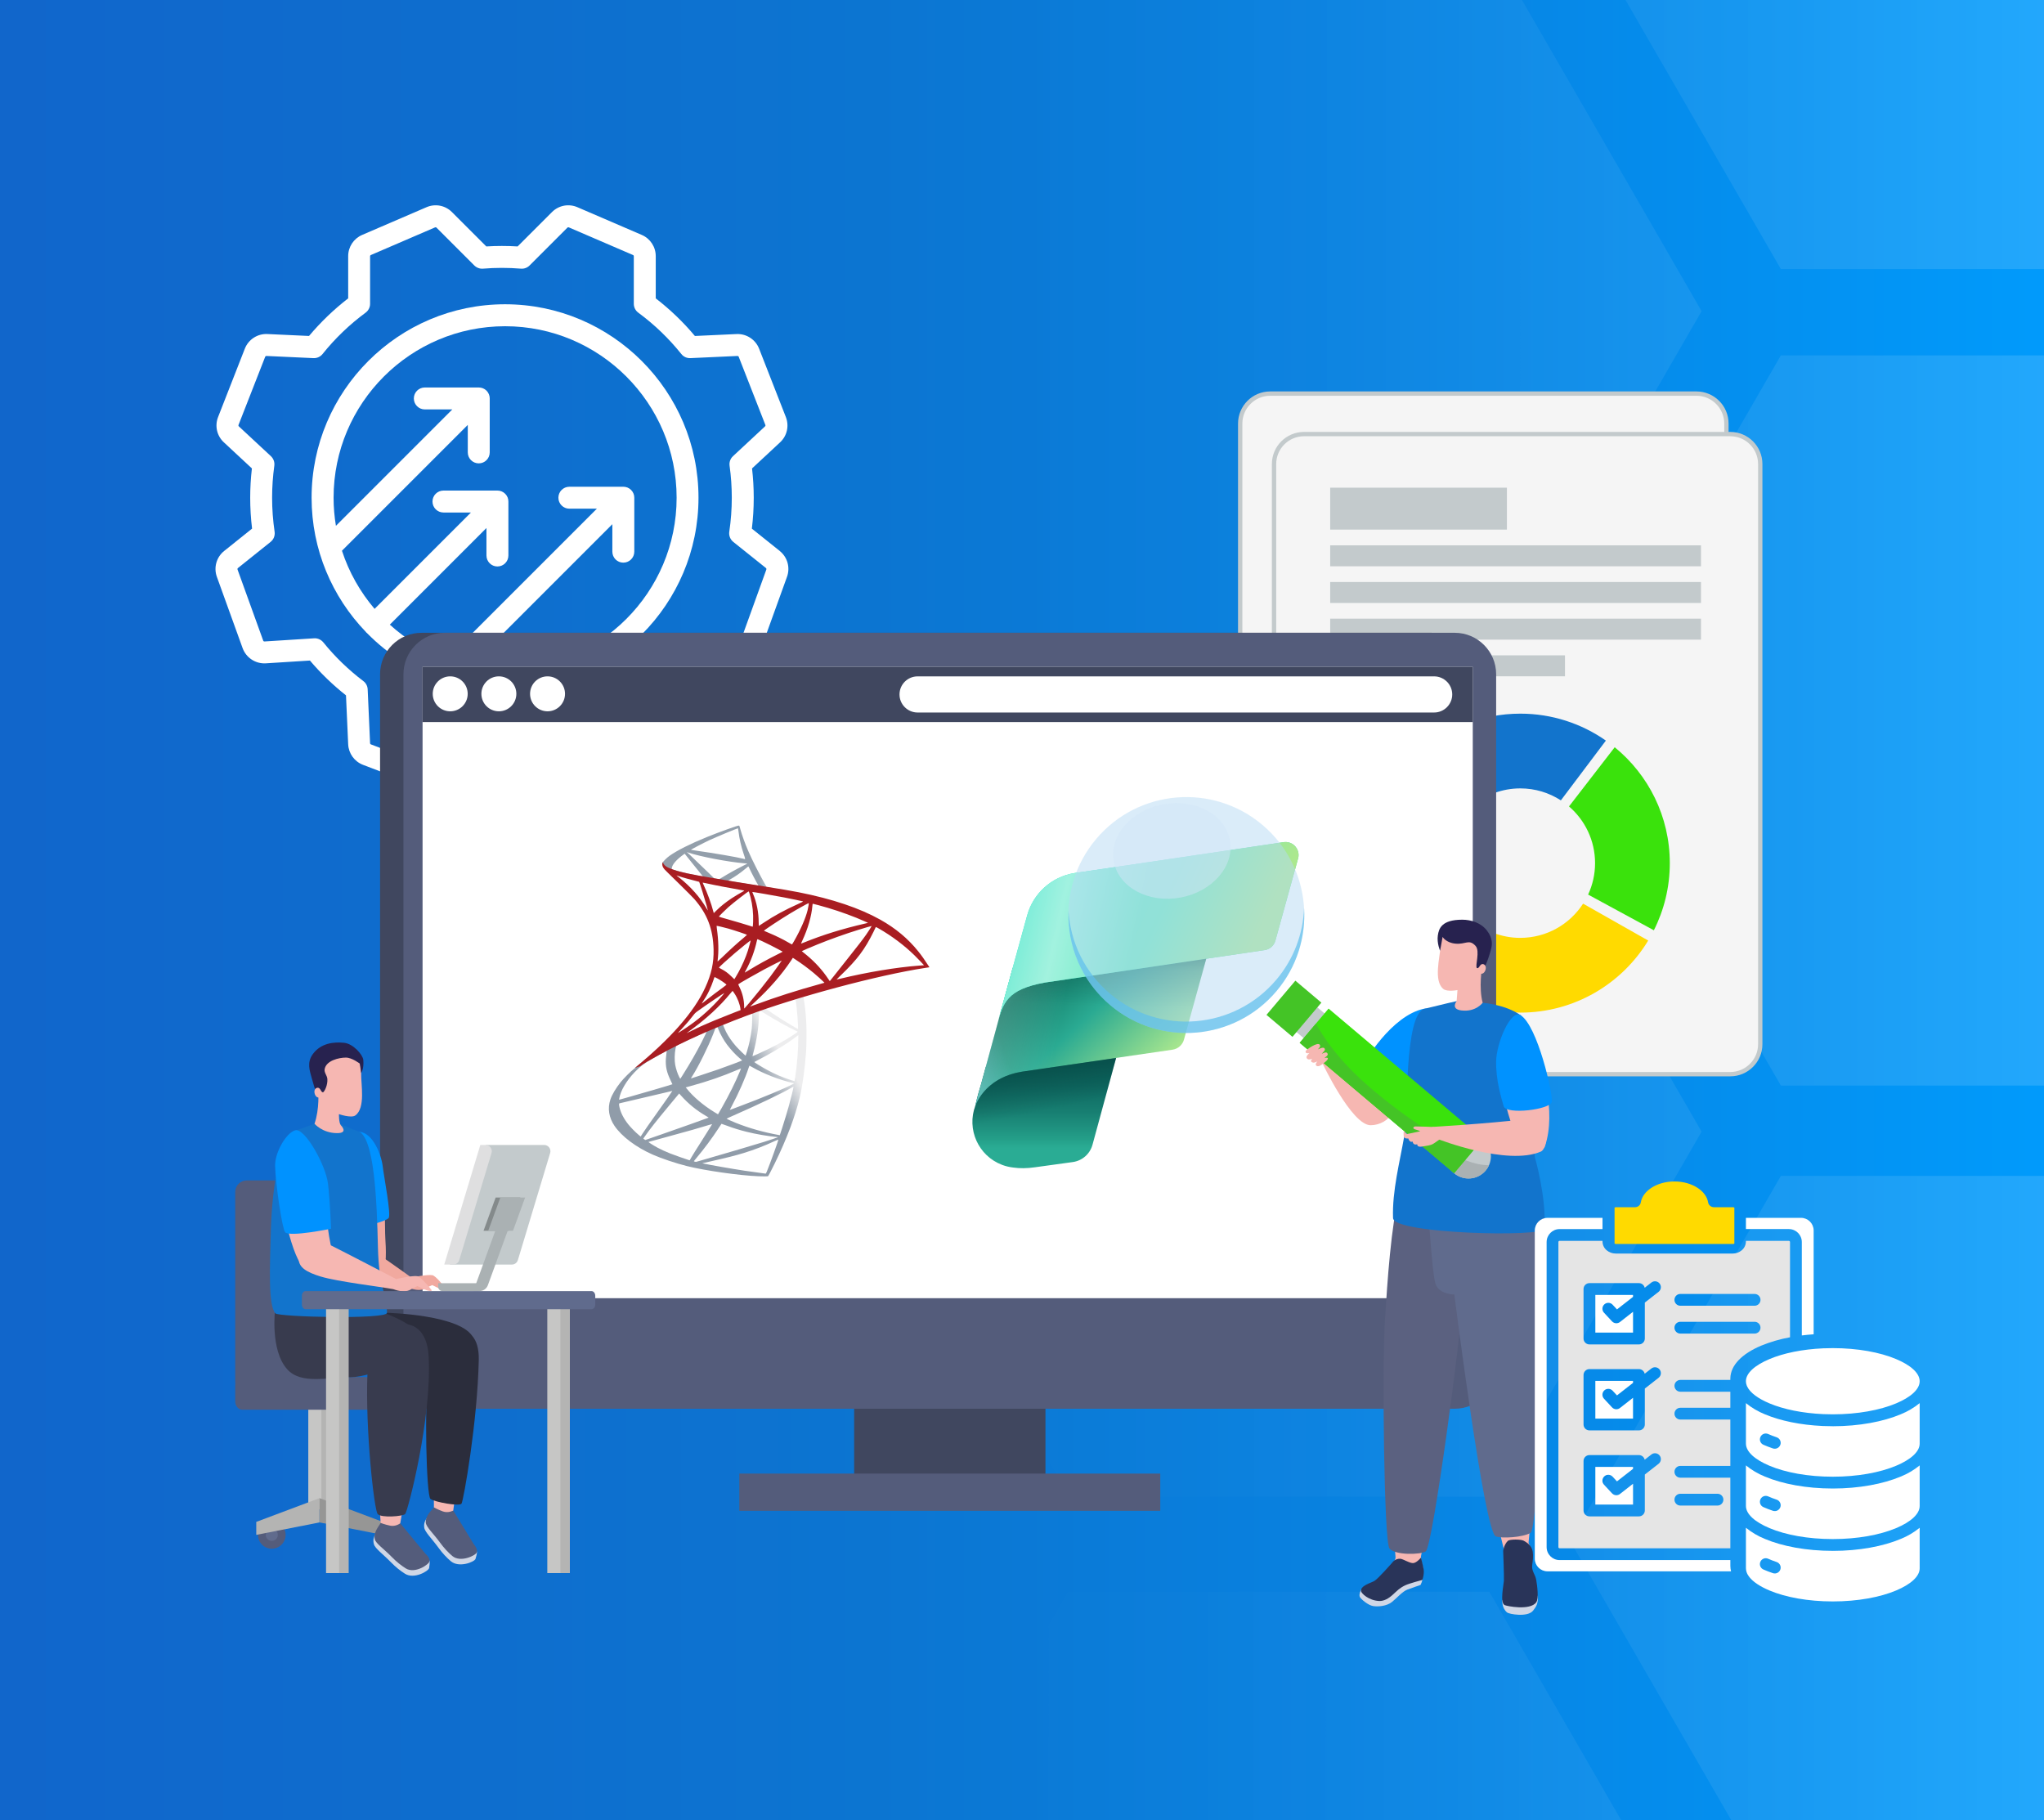 <?xml version="1.0" encoding="UTF-8"?><svg id="a" xmlns="http://www.w3.org/2000/svg" xmlns:xlink="http://www.w3.org/1999/xlink" viewBox="0 0 1177.63 1048.63"><rect x="0" y="0" width="1177.63" height="1048.63" fill="#333333" stroke="none"/><defs><clipPath id="b"><polygon points="1181.38 -179.22 -45.82 -179.22 -45.91 -1120.76 1181.38 -1120.76 1181.38 -179.22" fill="none"/></clipPath><linearGradient id="c" x1="546.07" y1="-124.8" x2="1802.79" y2="-124.8" gradientUnits="userSpaceOnUse"><stop offset="0" stop-color="#fff" stop-opacity="0"/><stop offset=".1" stop-color="#fff" stop-opacity=".02"/><stop offset=".22" stop-color="#fff" stop-opacity=".09"/><stop offset=".36" stop-color="#fff" stop-opacity=".19"/><stop offset=".51" stop-color="#fff" stop-opacity=".34"/><stop offset=".67" stop-color="#fff" stop-opacity=".53"/><stop offset=".84" stop-color="#fff" stop-opacity=".75"/><stop offset="1" stop-color="#fff"/></linearGradient><linearGradient id="d" x1="546.96" y1="77.92" x2="1803.68" y2="77.92" xlink:href="#c"/><linearGradient id="e" x1="-24.74" y1="524.31" x2="1202.46" y2="524.31" gradientUnits="userSpaceOnUse"><stop offset="0" stop-color="#1165cb"/><stop offset=".25" stop-color="#0e6ece"/><stop offset=".43" stop-color="#0c75d1"/><stop offset=".72" stop-color="#0786e5"/><stop offset="1" stop-color="#009cfd"/></linearGradient><clipPath id="f"><polygon points="1202.46 1064.81 -24.74 1064.81 -24.83 -17.99 1202.46 -17.99 1202.46 1064.81" fill="none"/></clipPath><linearGradient id="g" x1="568.04" y1="179.27" x2="1824.76" y2="179.27" xlink:href="#c"/><linearGradient id="h" x1="568.04" y1="651.99" x2="1824.76" y2="651.99" xlink:href="#c"/><linearGradient id="i" x1="567.15" y1="1127.39" x2="1823.87" y2="1127.39" xlink:href="#c"/><linearGradient id="j" x1="568.04" y1="415.09" x2="1824.76" y2="415.09" xlink:href="#c"/><linearGradient id="k" x1="568.04" y1="-55.32" x2="1824.76" y2="-55.32" xlink:href="#c"/><linearGradient id="l" x1="568.04" y1="887.81" x2="1824.76" y2="887.81" xlink:href="#c"/><linearGradient id="o" x1="-6992.65" y1="4426.98" x2="-6992.65" y2="4428.34" gradientTransform="translate(350850.23 222411.82) scale(50.09 -50.09)" gradientUnits="userSpaceOnUse"><stop offset=".06" stop-color="#2aac94"/><stop offset=".15" stop-color="#239c87"/><stop offset=".37" stop-color="#177e71"/><stop offset=".59" stop-color="#0e6961"/><stop offset=".8" stop-color="#095d57"/><stop offset="1" stop-color="#085954"/></linearGradient><linearGradient id="q" x1="-6991.23" y1="4427.69" x2="-6992.55" y2="4429.12" gradientTransform="translate(350850.23 222411.82) scale(50.09 -50.09)" gradientUnits="userSpaceOnUse"><stop offset=".04" stop-color="#abe88e"/><stop offset=".55" stop-color="#2aaa92"/><stop offset=".91" stop-color="#117865"/></linearGradient><linearGradient id="s" x1="-6994.18" y1="4428.1" x2="-6992.93" y2="4428.53" gradientTransform="translate(350850.23 222411.82) scale(50.09 -50.09)" gradientUnits="userSpaceOnUse"><stop offset="0" stop-color="#6ad6f9"/><stop offset="1" stop-color="#6ad6f9" stop-opacity="0"/></linearGradient><linearGradient id="u" x1="-6993.2" y1="4429.68" x2="-6989.87" y2="4429.68" gradientTransform="translate(350850.23 222411.82) scale(50.09 -50.09)" gradientUnits="userSpaceOnUse"><stop offset=".04" stop-color="#25ffd4"/><stop offset=".87" stop-color="#55ddb9"/></linearGradient><linearGradient id="w" x1="-6993.08" y1="4430.4" x2="-6990.08" y2="4429.01" gradientTransform="translate(350850.23 222411.82) scale(50.09 -50.09)" gradientUnits="userSpaceOnUse"><stop offset="0" stop-color="#6ad6f9"/><stop offset=".23" stop-color="#60e9d0"/><stop offset=".65" stop-color="#6de9bb"/><stop offset=".99" stop-color="#abe88e"/></linearGradient><linearGradient id="y" x1="-6992.9" y1="4429.98" x2="-6991.27" y2="4429.62" gradientTransform="translate(350850.23 222411.82) scale(50.09 -50.09)" gradientUnits="userSpaceOnUse"><stop offset="0" stop-color="#fff" stop-opacity="0"/><stop offset=".46" stop-color="#fff"/><stop offset="1" stop-color="#fff" stop-opacity="0"/></linearGradient><linearGradient id="aa" x1="-6992.13" y1="4428.48" x2="-6992.09" y2="4429.62" gradientTransform="translate(350850.23 222411.82) scale(50.09 -50.09)" gradientUnits="userSpaceOnUse"><stop offset=".2" stop-color="#063d3b" stop-opacity="0"/><stop offset=".59" stop-color="#063d3b" stop-opacity=".24"/><stop offset=".87" stop-color="#063d3b" stop-opacity=".75"/></linearGradient><linearGradient id="ac" x1="-6993.56" y1="4428.8" x2="-6992.16" y2="4428.54" xlink:href="#y"/><linearGradient id="ae" x1="-6992.56" y1="4427.36" x2="-6992.83" y2="4428.7" gradientTransform="translate(350850.23 222411.82) scale(50.09 -50.09)" gradientUnits="userSpaceOnUse"><stop offset=".06" stop-color="#063d3b" stop-opacity="0"/><stop offset=".17" stop-color="#063d3b" stop-opacity=".14"/><stop offset=".56" stop-color="#063d3b" stop-opacity=".6"/><stop offset=".85" stop-color="#063d3b" stop-opacity=".9"/><stop offset="1" stop-color="#063d3b"/></linearGradient><linearGradient id="ag" x1="44037.73" y1="-31608.62" x2="44161.01" y2="-31681.46" gradientTransform="translate(-4847.63 4410.89) scale(.12)" gradientUnits="userSpaceOnUse"><stop offset="0" stop-color="#909ca9"/><stop offset="1" stop-color="#ededee"/></linearGradient><linearGradient id="ah" x1="44040.5" y1="-32981.44" x2="44139.69" y2="-32981.44" gradientTransform="translate(-4847.63 4410.89) scale(.12)" gradientUnits="userSpaceOnUse"><stop offset="0" stop-color="#939fab"/><stop offset="1" stop-color="#dcdee1"/></linearGradient><radialGradient id="ai" cx="-68856.76" cy="16128.69" fx="-68856.76" fy="16128.69" r="131.69" gradientTransform="translate(-7968.85 3047.44) rotate(-171.46) scale(.12 .23) skewX(-.19)" gradientUnits="userSpaceOnUse"><stop offset="0" stop-color="#ee352c"/><stop offset="1" stop-color="#a91d22"/></radialGradient></defs><g clip-path="url(#b)"><g opacity=".42"><polygon points="836.97 -307.69 594.1 -307.69 472.67 -124.8 594.1 58.09 836.97 58.09 958.4 -124.8 836.97 -307.69" fill="url(#c)"/><polygon points="1247.81 -104.97 1004.94 -104.97 883.51 77.92 1004.94 260.81 1247.81 260.81 1369.24 77.92 1247.81 -104.97" fill="url(#d)"/></g></g><rect x="-24.74" y="-19" width="1227.2" height="1086.63" fill="url(#e)"/><g clip-path="url(#f)"><g opacity=".42"><polygon points="858.93 -31.06 616.07 -31.06 494.63 179.27 616.07 389.6 858.93 389.6 980.37 179.27 858.93 -31.06" fill="url(#g)"/><polygon points="858.93 441.66 616.07 441.66 494.63 651.99 616.07 862.32 858.93 862.32 980.37 651.99 858.93 441.66" fill="url(#h)"/><polygon points="858.05 917.06 615.18 917.06 493.75 1127.39 615.18 1337.72 858.05 1337.72 979.48 1127.39 858.05 917.06" fill="url(#i)"/><polygon points="1268.89 204.76 1026.02 204.76 904.59 415.09 1026.02 625.42 1268.89 625.42 1390.32 415.09 1268.89 204.76" fill="url(#j)"/><polygon points="1268.89 -265.65 1026.02 -265.65 904.59 -55.32 1026.02 155.01 1268.89 155.01 1390.32 -55.32 1268.89 -265.65" fill="url(#k)"/><polygon points="1268.89 677.48 1026.02 677.48 904.59 887.81 1026.02 1098.14 1268.89 1098.14 1390.32 887.81 1268.89 677.48" fill="url(#l)"/></g></g><circle cx="514.92" cy="416.33" r="27.71" fill="#6cf5ff"/><circle cx="289.2" cy="538.34" r="27.71" fill="#6cf5ff"/><path d="M449.26,317.43l-16.08-12.86c.72-5.89,1.08-11.87,1.08-17.81,0-5.62-.33-11.28-.98-16.88l16.15-15.02c4.03-3.75,5.33-9.48,3.33-14.59l-15.4-39.36c-2.07-5.3-7.3-8.71-13.01-8.45l-23.99,1.11c-6.72-8.02-14.29-15.29-22.56-21.67v-24.33c0-5.32-3.16-10.12-8.04-12.22l-37.08-15.97c-5.03-2.17-10.8-1.07-14.67,2.81l-19.79,19.79c-6.11-.37-12.08-.37-18.04,0l-19.79-19.79c-3.88-3.88-9.64-4.98-14.67-2.81l-37.08,15.97c-4.88,2.11-8.04,6.9-8.04,12.22v24.33c-8.27,6.39-15.83,13.66-22.56,21.66l-24-1.11c-5.69-.27-10.92,3.14-12.99,8.45l-15.4,39.36c-2,5.12-.7,10.85,3.33,14.59l16.15,15.02c-.65,5.6-.98,11.26-.98,16.88,0,5.94.36,11.92,1.08,17.81l-16.08,12.87c-4.45,3.56-6.14,9.55-4.2,14.91l14.83,41.07c2,5.53,7.48,9.13,13.36,8.76l25.42-1.61c6.24,7.35,13.21,14.08,20.78,20.06l1.26,28.19c.24,5.29,3.59,9.94,8.55,11.84l35.94,13.69c4.82,1.84,10.33.7,14.04-2.92l20.4-19.94c6.41.42,12.9.42,19.31,0l20.4,19.94c2.5,2.44,5.8,3.79,9.3,3.79,1.62,0,3.21-.29,4.73-.87l35.93-13.69c4.97-1.89,8.33-6.54,8.56-11.84l1.26-28.19c7.58-5.99,14.55-12.72,20.78-20.06l25.42,1.62c5.86.35,11.36-3.23,13.36-8.76l14.81-41.01c1.99-5.37.32-11.39-4.16-14.97ZM441.55,328.06l-14.83,41.07c-.1.28-.37.44-.67.44l-28.63-1.82c-2.05-.13-4.02.74-5.31,2.33-6.74,8.32-14.5,15.83-23.06,22.31-1.5,1.13-2.41,2.88-2.5,4.75l-1.4,31.12c-.01.27-.18.5-.43.59l-35.93,13.69c-.1.04-.19.05-.24.05-.1,0-.3-.02-.47-.19l-22.45-21.94c-1.18-1.16-2.77-1.8-4.41-1.8-.18,0-.36,0-.54.02-7.58.65-15.39.65-22.97,0-1.83-.16-3.64.49-4.96,1.78l-22.44,21.93c-.19.19-.47.25-.72.15l-35.93-13.69c-.25-.1-.43-.34-.44-.6l-1.39-31.11c-.08-1.88-1-3.62-2.5-4.75-8.56-6.48-16.32-13.99-23.06-22.31-1.29-1.59-3.27-2.46-5.31-2.33l-28.63,1.82c-.3,0-.57-.16-.67-.44l-14.83-41.07c-.1-.27-.01-.58.21-.76l18.87-15.1c1.75-1.4,2.63-3.63,2.3-5.86-.95-6.45-1.44-13.04-1.44-19.59,0-6.14.43-12.34,1.27-18.43.28-2.04-.45-4.09-1.95-5.49l-18.53-17.23c-.2-.19-.26-.47-.16-.73l15.4-39.36c.11-.27.38-.45.66-.43l27.15,1.25c2.02.09,3.96-.78,5.22-2.36,7.21-8.99,15.56-17.01,24.82-23.84,1.61-1.19,2.57-3.08,2.57-5.08v-27.48c0-.27.16-.51.41-.62l37.08-15.97c.25-.11.54-.05.74.14l21.83,21.83c1.31,1.31,3.14,1.98,4.99,1.83,7.16-.59,14.45-.6,21.86,0,1.84.16,3.67-.52,4.98-1.83l21.83-21.83c.19-.19.49-.25.74-.14l37.08,15.97c.24.1.4.35.4.61v27.48c0,2.01.95,3.89,2.57,5.09,9.26,6.82,17.61,14.84,24.82,23.84,1.26,1.58,3.2,2.46,5.22,2.36l27.14-1.25c.29,0,.57.16.67.43l15.4,39.36c.1.26.03.54-.17.73l-18.52,17.23c-1.51,1.4-2.24,3.45-1.95,5.49.85,6.09,1.27,12.29,1.27,18.43,0,6.55-.48,13.14-1.44,19.59-.33,2.22.55,4.45,2.3,5.86l18.87,15.1s0,0,0,0c.22.17.29.45.18.75Z" fill="#fff"/><path d="M290.97,175.3c-61.45,0-111.45,50-111.45,111.45,0,29.95,11.88,57.18,31.17,77.22.13.16.24.33.39.48.12.12.25.2.38.31,12.42,12.66,27.84,22.37,45.09,27.99.09.04.18.06.28.09,10.77,3.47,22.24,5.36,34.15,5.36,61.45,0,111.45-50,111.45-111.45s-50-111.45-111.45-111.45ZM290.97,385.57c-6.76,0-13.36-.69-19.75-1.99l81.58-81.58v15.84c0,3.49,2.83,6.32,6.32,6.32s6.32-2.83,6.32-6.32v-31.09c0-.4-.04-.79-.11-1.17,0-.02,0-.04,0-.06-.07-.38-.19-.75-.33-1.1-.01-.03-.02-.05-.03-.08-.15-.36-.33-.7-.54-1.03-.01-.02-.03-.04-.04-.06-.47-.7-1.07-1.3-1.77-1.77-.02-.01-.05-.03-.07-.04-.32-.21-.66-.39-1.02-.54-.03-.01-.06-.02-.09-.03-.35-.14-.71-.25-1.09-.32-.02,0-.05,0-.07-.01-.37-.07-.75-.11-1.14-.11,0,0-.01,0-.02,0h-31.09c-3.49,0-6.32,2.83-6.32,6.32s2.83,6.32,6.32,6.32h15.85l-86.58,86.58c-12.19-4.44-23.28-11.2-32.71-19.77l55.67-55.68v15.84c0,3.49,2.83,6.32,6.32,6.32s6.32-2.83,6.32-6.32v-31.09c0-.4-.04-.79-.11-1.17,0-.02,0-.04,0-.06-.07-.38-.19-.75-.33-1.1-.01-.03-.02-.05-.03-.08-.15-.36-.33-.7-.54-1.03-.01-.02-.03-.04-.04-.06-.47-.7-1.07-1.3-1.77-1.77-.02-.01-.05-.03-.07-.04-.32-.21-.66-.39-1.02-.54-.03-.01-.06-.02-.09-.03-.35-.14-.71-.25-1.09-.32-.02,0-.05,0-.07-.01-.37-.07-.75-.11-1.14-.11,0,0-.01,0-.02,0h-31.09c-3.49,0-6.32,2.83-6.32,6.32s2.83,6.32,6.32,6.32h15.84l-55.52,55.52c-8.3-9.73-14.75-21.07-18.8-33.5l72.49-72.49v15.84c0,3.49,2.83,6.32,6.32,6.32s6.32-2.83,6.32-6.32v-31.05s0-.09,0-.14c0-.34-.04-.67-.1-1,0-.05-.01-.11-.03-.16-.07-.35-.17-.68-.3-1.01-.02-.06-.04-.11-.06-.17-.14-.33-.31-.65-.5-.95-.03-.05-.05-.09-.08-.14-.22-.33-.47-.63-.74-.91-.01-.01-.02-.03-.03-.04-.01-.01-.03-.02-.04-.03-.28-.28-.59-.53-.92-.75-.04-.03-.08-.05-.12-.07-.31-.2-.63-.37-.98-.51-.04-.02-.08-.03-.12-.04-.34-.13-.69-.24-1.06-.31-.03,0-.06,0-.09-.01-.37-.07-.74-.11-1.12-.11,0,0-.02,0-.02,0h-31.09c-3.49,0-6.32,2.83-6.32,6.32s2.83,6.32,6.32,6.32h15.85l-67.06,67.06c-.87-5.27-1.35-10.67-1.35-16.18,0-54.49,44.33-98.81,98.82-98.81s98.82,44.33,98.82,98.81-44.33,98.82-98.82,98.82Z" fill="#fff"/><rect x="714.52" y="226.77" width="280.13" height="368.78" rx="17.29" ry="17.29" fill="#f5f5f5"/><path d="M977.37,595.55v-1.24h-245.56c-4.43,0-8.44-1.79-11.34-4.7-2.91-2.91-4.7-6.91-4.7-11.34V244.05c0-4.43,1.79-8.44,4.7-11.34,2.91-2.91,6.91-4.7,11.34-4.7h245.56c4.43,0,8.44,1.79,11.34,4.7,2.91,2.91,4.7,6.91,4.7,11.34v334.21c0,4.43-1.79,8.44-4.7,11.34-2.91,2.91-6.91,4.7-11.34,4.7v2.49c10.23,0,18.53-8.3,18.53-18.53V244.05c0-10.24-8.3-18.53-18.53-18.53h-245.56c-10.24,0-18.53,8.3-18.53,18.53v334.21c0,10.23,8.3,18.53,18.53,18.53h245.56v-1.24Z" fill="#c3cacc"/><rect x="734.02" y="250.08" width="280.13" height="368.78" rx="17.29" ry="17.29" fill="#f5f5f5"/><path d="M996.87,618.86v-1.24h-245.56c-4.43,0-8.44-1.79-11.34-4.7-2.91-2.91-4.7-6.91-4.7-11.34v-334.21c0-4.43,1.79-8.44,4.7-11.34,2.91-2.91,6.91-4.7,11.34-4.7h245.56c4.43,0,8.44,1.79,11.34,4.7,2.91,2.91,4.7,6.91,4.7,11.34v334.21c0,4.43-1.79,8.44-4.7,11.34-2.91,2.91-6.91,4.7-11.34,4.7v2.49c10.23,0,18.53-8.3,18.53-18.53v-334.21c0-10.24-8.3-18.53-18.53-18.53h-245.56c-10.24,0-18.53,8.3-18.53,18.53v334.21c0,10.23,8.3,18.53,18.53,18.53h245.56v-1.24Z" fill="#c3cacc"/><path d="M875.91,454.22c8.62,0,16.64,2.54,23.37,6.9l25.93-34.44c-13.97-9.77-30.95-15.52-49.29-15.52-22.48,0-42.95,8.62-58.28,22.73l30.5,30.5c7.5-6.34,17.19-10.17,27.78-10.17Z" fill="#1274cc"/><path d="M930.3,430.51l-26.34,34.1c9.19,7.9,15.02,19.6,15.02,32.67,0,6.47-1.44,12.61-4,18.12l37.88,20.56c5.86-11.63,9.18-24.76,9.18-38.68,0-26.94-12.37-50.98-31.74-66.77Z" fill="#3ae20c"/><path d="M875.91,540.34c-5.42,0-10.6-1.01-15.37-2.84l-16.39,39.83c9.83,3.9,20.54,6.07,31.76,6.07,31.24,0,58.59-16.63,73.69-41.53l-37.52-21.25c-7.67,11.86-21,19.71-36.17,19.71Z" fill="#ffda00"/><path d="M832.85,497.28c0-10.49,3.76-20.11,10-27.58l-31.2-29.74c-13.59,15.23-21.86,35.3-21.86,57.32,0,33.39,19.01,62.32,46.79,76.61l18.01-39.2c-12.98-7.42-21.74-21.38-21.74-37.41Z" fill="#6e7ab9"/><rect x="766.38" y="280.97" width="101.81" height="24.15" fill="#c3cacc"/><rect x="766.38" y="314.18" width="213.63" height="12.08" fill="#c3cacc"/><rect x="766.38" y="335.31" width="213.63" height="12.08" fill="#c3cacc"/><rect x="766.38" y="356.44" width="213.63" height="12.08" fill="#c3cacc"/><rect x="766.38" y="377.56" width="135.27" height="12.08" fill="#c3cacc"/><rect x="492.1" y="792.64" width="110.23" height="63.08" fill="#40475f"/><rect x="425.96" y="848.98" width="242.51" height="21.44" fill="#545c7b"/><path d="M242.85,364.57h581.79c13.18,0,23.89,10.7,23.89,23.89v399.29c0,13.18-10.7,23.88-23.88,23.88H242.85c-13.18,0-23.88-10.7-23.88-23.88v-399.29c0-13.18,10.7-23.88,23.88-23.88Z" fill="#40475f"/><path d="M256.32,364.57h581.79c13.18,0,23.88,10.7,23.88,23.88v399.29c0,13.18-10.7,23.88-23.88,23.88H256.32c-13.18,0-23.88-10.7-23.88-23.88v-399.29c0-13.18,10.7-23.89,23.89-23.89Z" fill="#545c7b"/><rect x="243.46" y="384.16" width="605.06" height="363.77" fill="#fff"/><g id="m"><g id="n"><path id="p" d="M567.95,614.78l-2.75,10.07c-1.03,3.22-2.47,7.96-3.24,12.16-5.17,13.66,1.71,28.93,15.38,34.1,2.07.78,4.22,1.3,6.42,1.55,3.72.54,7.92.52,12.63-.17l21.68-2.99c5.45-.75,9.92-4.69,11.37-9.99l14.9-54.78-76.4,10.06Z" fill="url(#o)" fill-rule="evenodd"/><path id="r" d="M589.08,617.37c-22.84,3.54-27.52,20.78-27.52,20.78l21.87-80.4,114.31-15.47-15.59,56.62c-.81,3.03-3.36,5.37-6.53,5.85l-.63.09-86.56,12.62.64-.12h0Z" fill="url(#q)"/><path id="t" d="M589.08,617.37c-22.84,3.54-27.52,20.78-27.52,20.78l21.87-80.4,114.31-15.47-15.59,56.62c-.81,3.03-3.36,5.37-6.53,5.85l-.63.09-86.56,12.62.64-.12h0Z" fill="url(#s)" fill-opacity=".8"/><path id="v" d="M602.05,566.08l126.55-18.69c2.99-.42,5.44-2.59,6.22-5.5l13.06-47.26c1.12-3.98-1.21-8.12-5.19-9.24-.97-.27-1.99-.35-2.99-.22l-120.75,17.86c-13.05,2.11-23.66,11.64-27.16,24.38l-17.41,63.11c3.49-12.76,5.64-20.46,27.66-24.44h.01Z" fill="url(#u)"/><path id="x" d="M602.05,566.08l126.55-18.69c2.99-.42,5.44-2.59,6.22-5.5l13.06-47.26c1.12-3.98-1.21-8.12-5.19-9.24-.97-.27-1.99-.35-2.99-.22l-120.75,17.86c-13.05,2.11-23.66,11.64-27.16,24.38l-17.41,63.11c3.49-12.76,5.64-20.46,27.66-24.44h.01Z" fill="url(#w)"/><path id="z" d="M602.05,566.08l126.55-18.69c2.99-.42,5.44-2.59,6.22-5.5l13.06-47.26c1.12-3.98-1.21-8.12-5.19-9.24-.97-.27-1.99-.35-2.99-.22l-120.75,17.86c-13.05,2.11-23.66,11.64-27.16,24.38l-17.41,63.11c3.49-12.76,5.64-20.46,27.66-24.44h.01Z" fill="url(#y)" fill-opacity=".4"/><path id="ab" d="M602.05,566.08c-18.33,3.33-22.88,9.22-25.91,18.48l-14.58,53.6s4.66-17.05,27.23-20.7l86.21-12.57.64-.11c3.14-.49,5.69-2.78,6.51-5.84l12.82-46.58-92.93,13.74h0Z" fill="url(#aa)"/><path id="ad" d="M602.05,566.08c-18.33,3.33-22.88,9.22-25.91,18.48l-14.58,53.6s4.66-17.05,27.23-20.7l86.21-12.57.64-.11c3.14-.49,5.69-2.78,6.51-5.84l12.82-46.58-92.93,13.74h0Z" fill="url(#ac)" fill-opacity=".2"/><path id="af" d="M588.79,617.45c-19.07,3.09-25.34,15.71-26.83,19.56-5.18,13.66,1.7,28.93,15.36,34.11,2.07.78,4.23,1.31,6.43,1.55,3.72.54,7.92.51,12.63-.19l21.68-2.99c5.45-.75,9.92-4.69,11.37-9.99l13.59-49.95-54.24,7.89Z" fill="url(#ae)" fill-rule="evenodd"/></g></g><path d="M467.41,569.99l-40.48,13.22-35.22,15.54-9.85,2.6c-2.51,2.39-5.14,4.8-7.99,7.25-3.12,2.69-6.03,5.14-8.26,6.91-2.48,1.96-6.15,5.63-8.02,7.95-2.78,3.49-4.99,7.19-5.94,10.04-1.68,5.14-.86,10.34,2.39,15.15,4.16,6.12,12.45,12.36,22.12,16.61,4.93,2.17,13.22,4.96,19.46,6.52,10.37,2.63,30.44,5.48,41.49,5.91,2.23.09,5.23.09,5.35,0,.25-.15,1.96-3.43,3.95-7.5,6.79-13.86,11.69-26.86,14.35-37.97,1.59-6.73,2.85-15.7,3.67-26.31.21-2.97.31-12.91.12-16.28-.28-5.51-.77-9.97-1.53-14.35-.12-.64-.15-1.22-.09-1.25.12-.09.49-.21,5.48-1.65l-1.01-2.39h0s0,0,0,0h0ZM458.17,575.41c.37,0,1.35,9.39,1.59,15.33.06,1.25.03,2.08-.03,2.08-.24,0-5.17-2.91-8.69-5.11-3.06-1.93-8.87-5.78-9.79-6.52-.31-.21-.28-.24,2.23-1.1,4.25-1.44,14.35-4.68,14.69-4.68ZM437.54,582.2c.28,0,.98.4,2.66,1.44,6.3,3.95,14.87,8.72,18.54,10.31,1.13.49,1.25.31-1.35,2.08-5.57,3.79-12.51,7.53-21.02,11.29-1.5.67-2.75,1.19-2.78,1.19-.06,0,.12-.76.37-1.68,2.05-7.62,3.21-15.33,3.27-21.51q.03-3.06.31-3.15c-.06.03-.03.03,0,.03h0ZM433.29,583.82c.18.18.06,7.04-.18,8.9-.55,4.47-1.41,8.63-2.81,13.31-.34,1.13-.64,2.08-.7,2.14-.12.15-4.31-3.95-5.69-5.54-2.39-2.75-4.25-5.51-5.63-8.2-.7-1.38-1.8-4.07-1.71-4.16.49-.34,16.61-6.58,16.74-6.46h0ZM413.28,591.69s.06,0,.09.03c.06.06.28.55.46,1.1.98,2.66,3.18,6.58,5.08,9.09,2.08,2.75,4.8,5.69,7.07,7.62.73.61,1.41,1.19,1.5,1.29.18.18.25.15-4.74,2.05-5.78,2.2-12.09,4.41-19.31,6.73-1.72.56-3.45,1.12-5.17,1.68-.28.09-.18-.06.61-1.32,3.58-5.6,9.03-16.58,12.09-24.35.52-1.35,1.04-2.69,1.13-3,.12-.43.28-.58.67-.8.21-.06.43-.12.52-.12h0ZM407.16,594.23c.09.06-1.47,3.33-3,6.33-2.97,5.78-6.21,11.47-10.56,18.39-.73,1.19-1.44,2.29-1.53,2.42-.15.21-.21.15-.7-.8-1.04-2.05-1.9-4.68-2.36-7.1-.46-2.39-.37-6.55.15-9.12.4-1.9.37-1.87,1.28-2.33,3.92-1.99,16.58-7.92,16.71-7.8h0ZM459.94,596.37v1.28c0,6.82-.73,16.19-1.81,23.01-.18,1.19-.34,2.17-.37,2.2,0,0-.89-.24-1.93-.55-4.59-1.44-9.58-3.55-14.07-6.03-2.97-1.62-7.28-4.28-7.16-4.41.03-.03,1.32-.7,2.81-1.5,6-3.12,11.75-6.49,16.74-9.82,1.87-1.25,4.68-3.27,5.29-3.82l.49-.37h0ZM384.06,605.42c.12,0,.09.24-.09,1.35-.12.8-.28,2.26-.34,3.27-.25,4.47.49,7.77,2.69,12.3.61,1.25,1.1,2.29,1.07,2.33-.21.18-20.47,6.12-26.83,7.86-1.9.52-3.55.98-3.67,1.01-.21.06-.24.03-.15-.49.7-4.5,4.13-10.37,8.9-15.33,3.18-3.3,5.72-5.23,10.07-7.71,3.12-1.77,7.92-4.44,8.29-4.56,0-.03.03-.03.06-.03h0ZM431.79,613.96s.76.37,1.65.89c6.55,3.79,15.67,7.31,23.44,9.12l.7.15-.98.55c-4.07,2.26-17.44,7.83-31.12,12.94-1.99.73-3.95,1.47-4.31,1.62-.37.15-.7.24-.7.21s.55-1.1,1.25-2.42c3.82-7.16,7.68-15.88,9.64-21.94.25-.58.4-1.1.43-1.13h0ZM426.93,615.55s-.21.67-.52,1.41c-2.66,6.46-6.15,13.49-10.62,21.39-1.13,2.02-2.08,3.64-2.11,3.64s-.95-.55-2.05-1.22c-6.49-3.98-12.24-8.87-16-13.62l-.55-.67,2.78-.76c9.97-2.72,18.45-5.66,26.86-9.27,1.19-.49,2.17-.89,2.2-.89ZM457.16,626.11s.03.03,0,0c.03.7-1.53,7.01-2.82,11.56-1.07,3.82-1.99,6.82-3.67,12.12-.73,2.33-1.38,4.25-1.41,4.25s-.21-.03-.4-.09c-9.09-1.65-17.23-3.95-24.87-7.01-2.14-.86-5.2-2.23-5.38-2.39-.06-.06,1.77-.92,4.1-1.93,13.92-6.09,28.36-13,33.32-15.97.58-.37,1.04-.55,1.13-.55h0ZM387.37,628.49c.06.06-3.82,5.66-9.27,13.28-1.9,2.66-4.1,5.78-4.93,6.95-.83,1.16-2.08,3-2.78,4.1l-1.29,1.99-1.38-1.16c-1.62-1.35-4.44-4.22-5.69-5.81-2.63-3.27-4.41-6.73-5.11-9.88-.34-1.47-.34-2.2-.03-2.29.46-.12,8.63-2.05,16.28-3.82,4.25-.98,9.18-2.14,10.95-2.57,1.77-.43,3.21-.77,3.24-.77h0ZM391.28,629.99l.98,1.1c4.41,4.93,8.9,8.57,14.35,11.75.98.55,1.71,1.04,1.65,1.07-.21.15-18.91,6.79-27.57,9.79-4.86,1.71-8.87,3.09-8.9,3.09s-.31-.18-.61-.4l-.55-.4.89-1.28c2.88-4.16,6.49-8.72,14.35-18.2l5.42-6.52h0ZM415.7,647.46s1.38.46,3.03,1.07c3.98,1.5,7.13,2.45,11.35,3.52,5.2,1.32,12.73,2.6,17.16,2.97.67.06,1.04.12.92.21-.21.12-4.71,1.62-8.02,2.66-5.26,1.65-21.33,6.39-34.42,10.16-2.42.7-4.5,1.29-4.62,1.32-.31.06-1.32-.21-1.32-.34,0-.06.73-1.01,1.62-2.05,4.41-5.26,8.78-11.14,12.42-16.71,1.01-1.53,1.87-2.78,1.87-2.82h0ZM410.31,647.62s-2.14,3.52-5.94,9.51c-1.62,2.54-3.43,5.42-4.07,6.43-.61.98-1.53,2.51-2.05,3.37l-.89,1.56-.46-.12c-1.1-.31-8.84-3.03-10.89-3.86-2.54-1.01-5.17-2.23-7.13-3.27-2.45-1.32-5.51-3.27-5.26-3.33.06-.03,4.25-1.16,9.3-2.54,13.4-3.64,20.84-5.75,25.7-7.28.89-.28,1.65-.49,1.68-.46h0ZM448.41,656.55h.03c.12.31-4.83,14.07-6.64,18.42-.4.98-.55,1.22-.76,1.19-.52-.03-7.71-1.04-12.09-1.68-7.62-1.16-20.41-3.4-23.62-4.13l-.73-.15,4.56-1.04c9.79-2.2,14.5-3.4,19.28-4.86,6.03-1.84,11.99-4.13,18.02-6.95.95-.43,1.74-.76,1.96-.8h0Z" fill="url(#ag)"/><path d="M425.67,475.64c-.67-.09-11.54,3.82-18.54,6.67-9.45,3.86-16.8,7.53-21.33,10.71-1.68,1.19-3.79,3.3-4.13,4.13-.12.31-.18.67-.18,1.04l4.1,3.89,9.76,3.12,23.22,4.16,26.56,4.56.28-2.29c-.09,0-.15-.03-.24-.03l-3.49-.55-.7-1.25c-3.61-6.36-7.59-14.26-9.91-19.58-1.8-4.13-3.52-8.9-4.47-12.33-.52-2.08-.58-2.2-.92-2.23h0s0,0,0,0h0ZM425.18,477.2h.03s.15.89.28,1.9c.52,4.28,1.47,8.41,2.97,12.88,1.13,3.37,1.13,3.18-.18,2.78-3.12-.86-17.1-3.27-27.23-4.68-1.62-.21-3-.43-3-.46-.12-.12,7.31-4.01,10.59-5.54,4.19-1.93,15.7-6.73,16.55-6.88h0ZM395.69,490.9l1.19.4c6.49,2.2,22.79,5.32,31.79,6.06,1.01.09,1.87.18,1.9.18.03.03-.83.49-1.93,1.01-4.34,2.17-9.12,4.83-12.42,6.88-.98.61-1.87,1.1-1.99,1.1s-.76-.12-1.44-.21l-1.22-.18-3.06-3c-5.38-5.23-9.61-9.27-11.23-10.8l-1.59-1.44ZM394.47,491.85l4.31,5.39c2.36,2.97,4.74,5.87,5.26,6.52.52.64.95,1.16.92,1.19-.12.09-6.24-1.1-9.48-1.84-3.33-.77-4.71-1.13-6.76-1.77l-1.68-.55v-.43c.03-2.05,2.63-5.11,7.04-8.23l.4-.28h0ZM431.12,499.19c.12,0,.28.28.64,1.1,1.04,2.29,4.28,8.48,5.08,9.67.25.4.67.43-3.64-.28-10.37-1.68-13.71-2.23-13.71-2.29,0-.03.31-.24.7-.46,3.21-1.77,6.46-4.04,9.33-6.46.7-.58,1.35-1.13,1.47-1.22.03-.06.09-.09.12-.06h0Z" fill="url(#ah)"/><path d="M381.89,496.72s-.67,1.07-.03,2.66c.4.98,1.56,2.17,2.88,3.4,0,0,13.62,13.28,15.27,15.18,7.53,8.69,10.8,17.26,11.11,29.07.18,7.59-1.25,14.26-4.83,22-6.36,13.89-19.8,29.22-40.51,46.23l3.03-1.01c1.96-1.47,4.62-3.03,10.86-6.46,14.41-7.89,30.63-15.15,50.51-22.61,28.64-10.77,75.72-23.38,102.53-27.48l2.78-.43-.43-.67c-2.45-3.79-4.13-6.15-6.15-8.66-5.87-7.28-13-13.19-21.72-18.08-11.99-6.7-27.51-11.93-47.15-15.82-3.7-.73-11.84-2.14-18.45-3.15-14.01-2.17-23.07-3.67-33.04-5.38-3.58-.61-8.93-1.53-12.48-2.29-1.84-.4-5.35-1.22-8.11-2.17-2.2-.86-5.39-1.71-6.06-4.31h0ZM389.78,504.37s.52.15,1.16.37c1.16.4,2.66.86,4.44,1.35,1.34.37,2.69.73,4.04,1.07,1.84.46,3.37.89,3.4.89.21.21,3.3,10.1,4.35,13.89.4,1.44.7,2.66.67,2.66-.03.03-.37-.49-.77-1.19-3.58-6.3-9.24-12.7-15.79-17.84-.86-.61-1.5-1.16-1.5-1.19h0ZM404.84,508.53c.15,0,.83.09,1.65.28,5.2,1.16,14.53,2.94,20.5,3.95,1.01.15,1.81.34,1.81.4s-.37.28-.83.52c-1.01.52-5.08,2.94-6.42,3.85-3.4,2.26-6.46,4.71-8.66,6.91-.89.89-1.65,1.62-1.65,1.62,0,0-.18-.52-.34-1.16-1.1-4.25-3.4-10.56-5.48-14.99-.34-.7-.61-1.35-.61-1.41,0,.06,0,.03.03.03h0ZM431.33,513.58c.18.06.49,1.1,1.1,3.4,1.13,4.44,1.65,9.39,1.47,14.01-.06,1.29-.12,2.48-.18,2.63l-.09.31-1.59-.52c-3.27-1.04-8.6-2.6-13.16-3.89-2.6-.7-4.71-1.35-4.71-1.41,0-.18,3.79-3.98,5.42-5.42,3.09-2.72,11.47-9.21,11.75-9.12h0ZM433.44,513.88c.09-.09,12.67,2.08,18.39,3.18,4.25.83,10.43,2.11,10.8,2.26.18.06-.46.43-2.51,1.35-8.08,3.64-14.07,6.91-20.04,10.89-1.56,1.04-2.88,1.9-2.91,1.9s-.06-.89-.06-1.96c0-5.81-1.16-11.69-3.3-16.64-.21-.49-.4-.95-.37-.98ZM465.97,520.31c.09.09-.31,2.57-.67,4.04-1.1,4.56-4.07,11.32-7.71,17.68-.64,1.13-1.22,2.05-1.29,2.08-.06.03-.89-.43-1.84-.98-3.55-2.08-7.59-4.04-11.99-5.87-1.22-.52-2.29-.95-2.33-1.01-.21-.18,9.64-6.7,14.84-9.82,4.13-2.51,10.86-6.24,10.98-6.12h0ZM468.29,520.67c.28,0,5.84,1.53,8.75,2.39,7.19,2.14,15.45,5.17,20.84,7.62l2.23,1.01-1.56.37c-13.16,3.03-24.42,6.52-35.28,10.92-.89.37-1.68.67-1.74.67s.24-.7.64-1.56c3.27-6.95,5.38-14.2,5.9-20.38.03-.58.12-1.04.21-1.04h0ZM412.85,533.4c.09-.09,4.34.92,6.64,1.56,3.49.98,10.89,3.46,10.89,3.64,0,.03-.83.73-1.8,1.59-4.01,3.33-7.86,6.85-12.48,11.32-1.38,1.32-2.54,2.39-2.6,2.39s-.09-.18-.06-.43c.7-5.14.55-11.75-.43-18.45-.09-.86-.18-1.59-.15-1.62ZM502.22,533.49c.06.06-1.96,3.24-3.24,5.05-1.84,2.63-4.53,6.12-10.62,13.77-3.21,4.04-6.82,8.6-8.02,10.13-1.22,1.53-2.23,2.81-2.26,2.81s-.43-.55-.86-1.22c-3.43-5.14-7.53-9.64-12.39-13.68-.92-.77-1.93-1.59-2.26-1.84-.34-.24-.61-.49-.61-.52,0-.09,5.2-2.33,9.15-3.92,6.91-2.82,16.34-6.18,23.41-8.35,3.7-1.16,7.65-2.29,7.71-2.23h0ZM504.58,534.1c.12-.03.86.34,1.74.86,7.43,4.25,14.72,9.73,20.47,15.36,1.62,1.59,5.63,5.75,5.57,5.78,0,0-1.41.12-3.06.24-12.88.98-29.37,3.7-45.22,7.53-1.07.24-2.02.46-2.08.46s1.13-1.19,2.63-2.63c9.3-8.96,13.55-14.62,18.57-24.72.7-1.5,1.32-2.78,1.38-2.88t0,0h0ZM436.44,541.08c.43.09,4.41,1.96,7.4,3.46,2.75,1.38,6.88,3.58,7.1,3.76.03.03-1.44.8-3.24,1.68-5.75,2.88-10.68,5.6-15.82,8.72-1.47.89-2.69,1.62-2.72,1.62-.12,0-.09-.12.73-1.62,2.75-5.02,4.96-11.01,6.21-16.86.12-.46.24-.76.34-.76h0ZM432.47,541.81c.09.09-.95,3.85-1.59,5.91-1.25,3.89-3.37,8.75-5.42,12.42-.49.86-1.22,2.11-1.62,2.81l-.76,1.22-1.71-1.65c-1.99-1.93-3.61-3.12-5.69-4.19-.83-.43-1.47-.8-1.47-.86,0-.24,5.23-4.99,9.24-8.41,2.88-2.48,8.93-7.34,9.03-7.25h0ZM456.79,551.82l1.5.98c3.43,2.23,7.46,5.2,10.56,7.8,1.74,1.44,5.11,4.47,5.78,5.2l.37.4-2.48.7c-14.01,3.89-24.84,7.34-37.48,11.99-1.41.52-2.6.95-2.69.95-.18,0-.34.15,2.82-2.75,8.08-7.43,15.24-15.63,20.56-23.62l1.07-1.65h0ZM450.39,553.41c.06.06-4.13,5.97-6.64,9.3-3,3.98-8.32,10.65-11.99,14.99-1.53,1.81-2.84,3.3-2.91,3.34-.09.03-.12-.43-.12-1.13,0-3.7-.95-7.65-2.6-11.01-.7-1.41-.83-1.74-.67-1.9.58-.52,9.48-5.6,15.11-8.63,3.79-2.02,9.73-5.02,9.82-4.96h0ZM411.72,562.9c.09,0,.8.37,1.59.8,1.96,1.07,3.7,2.26,5.26,3.55.06.06-.73.7-1.77,1.47-2.91,2.08-7.31,5.42-9.88,7.47-2.69,2.14-2.78,2.2-2.48,1.74,2.02-3.09,3.03-4.83,4.1-7.07.95-1.99,1.9-4.34,2.57-6.39.24-.89.55-1.56.61-1.56h0ZM422.03,570.97c.15-.03.34.24,1.16,1.47,1.74,2.6,3.09,6.09,3.43,8.9l.06.61-4.19,1.62c-7.5,2.91-14.41,5.78-19.09,7.92-1.32.61-3.61,1.71-5.11,2.45-1.5.76-2.72,1.35-2.72,1.32s.95-.73,2.11-1.59c9.15-6.64,17.07-13.92,23.01-21.2.64-.77,1.22-1.47,1.28-1.5h.06s0,0,0,0ZM417.29,572.14c.12.12-3.37,4.07-5.75,6.49-5.91,6.03-11.75,10.74-19,15.33-.92.58-1.74,1.1-1.84,1.16-.21.12.06-.18,3.24-3.64,2.02-2.17,3.55-4.01,5.29-6.27,1.16-1.5,1.38-1.71,3.06-2.91,4.5-3.24,14.87-10.28,14.99-10.16Z" fill="url(#ai)"/><rect x="243.46" y="384.16" width="605.06" height="31.85" fill="#40475f"/><path d="M826.28,410.5h-297.63c-5.73,0-10.41-4.68-10.41-10.41s4.68-10.41,10.41-10.41h297.63c5.72,0,10.41,4.69,10.41,10.41s-4.69,10.41-10.41,10.41Z" fill="#fff"/><path d="M269.46,399.74c0,5.56-4.51,10.07-10.07,10.07s-10.07-4.51-10.07-10.07,4.51-10.07,10.07-10.07,10.07,4.51,10.07,10.07Z" fill="#fff"/><path d="M297.49,399.74c0,5.56-4.51,10.07-10.07,10.07s-10.07-4.51-10.07-10.07,4.51-10.07,10.07-10.07,10.07,4.51,10.07,10.07Z" fill="#fff"/><path d="M325.53,399.74c0,5.56-4.51,10.07-10.07,10.07s-10.07-4.51-10.07-10.07,4.51-10.07,10.07-10.07,10.07,4.51,10.07,10.07Z" fill="#fff"/><path d="M805.53,591.19c-20.12,18-17.52,25.62-25.76,38.3-5.51,8.47,12.53,10.45,12.53,10.45,0,0,16.16-12,25.13-25.06,2.65-3.87,3.36-33.7,3.36-33.7,0,0-6.49,2.16-15.26,10.01Z" fill="#f6b7b2"/><path d="M801.39,634.74s-18.33-14.96-16.92-19.06c1.4-4.09,17.33-30.57,35.9-34.51,12.45-2.64-4.4,37.96-4.4,37.96l-14.57,15.61Z" fill="#0092ff"/><path d="M790.94,626.8c-9.19-5.92-25.3-19.98-25.3-19.98l-3.96,5.28s17.03,36.18,27.99,36.18c5.15,0,10.79-2.99,12.03-7.2,1.4-4.75-1.64-8.4-10.76-14.28Z" fill="#f6b7b2"/><path d="M819.91,906.2c-.61,5.82-7.58,4.38-12.23,7.34-3.22,2.05-7.92,6.91-9.31,7.6-4.39,2.19-13.59-1.53-13.22-5.01.23-2.18,1.86-.83,2.86-1.35,5.14-2.69,6.37-5.92,11.1-10.39,3.45-3.25,4.88-5.57,4.93-7.11.13-3.65,14.55-5.11,14.63-.45.07,4.65,1.68,5.24,1.25,9.36Z" fill="#f6b7b2"/><path d="M794.38,918.32l-.32-.16-.29-.21-.66-.28c-.46-.2-.91-.41-1.36-.62-.44-.21-.87-.43-1.28-.67-.42-.24-.78-.53-1.25-.67l-.08.1c.25.41.63.64,1.03.89.43.28.88.54,1.33.77.44.22.88.41,1.35.57l.69.22c.26.08.54.06.81.1l.03-.06Z" fill="#de8080"/><path d="M799.53,798.07c-.19,44.22,4.51,99.22,4.51,99.22l14.33.99s13.1-68.24,13.48-78.05c.38-9.82-1.97-21.62-1.97-21.62,0,0-30.23-27.97-30.35-.54Z" fill="#f6b7b2"/><path d="M797.91,760.74c1.46-22.74,3.36-53.59,8.66-75.5,8.67,4.1,27.56,36.34,34.98,73.4.83,4.14-15.92,132.31-20.13,135.17-2.68,1.91-17.6,2.36-20.9-1.69-3.14-3.85-4.29-105.06-2.61-131.38Z" fill="#5b6180"/><path d="M818.43,913.14s-5.39,1.84-7.58,2.68c-2.96,1.14-6.09,4.92-8.91,7.15-2.99,2.37-7.84,2.81-10.8,2.34-3-.47-7.11-4.06-7.7-5.27-.69-1.43.76-4.18.76-4.18l14.85-4.36s7.74-9.17,9.38-9.07c1.64.1,1.8,2.21,3.79,1.95,1.99-.26,4.76-2.95,4.76-2.95,0,0,2.38,4.69,2.63,7.53.14,1.6-1.19,4.19-1.19,4.19Z" fill="#d0d7e6"/><path d="M819.51,910.23s-7.62,2.05-9.74,3.04c-3.41,1.6-4.72,3.11-7.38,5.53-2.33,2.13-5.07,3.71-7.79,3.59-6.02-.27-10.34-4.4-10.46-5.74-.29-3.11,5.47-4.58,7.63-5.78,2.16-1.2,10.46-10.71,10.46-10.71,0,0,1.54-2.26,4.52-2.11,1.64.08,5.59,2.75,7.58,2.49,1.99-.26,4.34-3.13,4.34-3.13,0,0,1.02,3.86,1.53,6.66.49,2.72-.7,6.16-.7,6.16Z" fill="#293459"/><path d="M846.28,798.07c7.03,43.66,21.74,100.77,21.74,100.77l11.74-1.02s7.41-73.5,6.96-83.31c-.45-9.81-4.97-20.99-4.97-20.99,0,0-43.11-42.77-35.48,4.55Z" fill="#f6b7b2"/><path d="M822.39,689.41s51.02-2.85,64.8-3.16c0,0,2.57,35.89,2.94,52.79.25,11.12-3.7,141.53-8.37,144.14-4.67,2.6-16.4,3.26-19.96,2-6.6-2.34-23.9-139.37-23.9-139.37,0,0-8.63.04-10.79-5.98-2.16-6.02-4.72-50.41-4.72-50.41Z" fill="#606b8d"/><path d="M883.96,922.66c-3.09,3.41-14.36,4.57-16.88,1.28-1.71-2.23.7-22.27.5-26.02-.15-2.79,12.97-9.22,12.97-9.22,0,0,1.36,2.62,1.53,4.77.07.88-1,6.14-.62,7.68,1.17,4.88,4.43,11.3,3.44,17.19.06,1.95-.2,3.49-.95,4.33Z" fill="#f3a19d"/><path d="M879.58,892.34l.05.09.04.09v-.03s.01.06.01.06l.1.34v-.02s0,.09,0,.09v.23s.03.26.03.26h0s.01.21.01.21v.16s0-.04,0-.04l-.07.28-.05.13.02-.05-.02.04-.17.3-.06.09.04-.05-.13.15c-.18.21-.32.44-.32.73,0,.38.32.7.7.7.5,0,.83-.41,1.06-.8.15-.24.27-.52.34-.79.12-.46.16-1.06-.03-1.51l-.36-.56h0s-.14-.18-.14-.18l-.11-.14-.29-.28-.56-.03-.11.55Z" fill="#de8080"/><path d="M881.95,918.66c-2.73,1.53-6.01,2.28-9.13,2.37-1.07.03-2.13-.01-3.19-.13-.42-.05-.9.02-1.3-.07l-.04.14c.44.1.84.28,1.29.34,1.13.15,2.27.21,3.41.19,1.45-.03,2.94-.17,4.35-.55.76-.2,1.5-.45,2.22-.76.9-.38,1.64-.89,2.43-1.46l-.04-.06Z" fill="#de8080"/><path d="M885.88,919.98c.38,3.8-.75,5.59-2.6,7.95-3.2,4.05-13.94,1.95-14.97,1.09-3.2-2.67-2.75-7.05-2.75-7.05l9.34-8.45s10.63,2.89,10.99,6.46Z" fill="#d0d7e6"/><path d="M883.03,893.82c.45,2.87.06,5.4-.25,7.72-.5,3.73,1.71,5.22,2.31,8.76.53,3.11,1.57,10.63,0,12.84-3.49,4.92-17.05,2.21-18.24,1.59-2.77-1.44-.54-11.55-.39-14.02.15-2.47-.43-17.26-.43-17.26,0,0,.55-3.76,2.77-5.76.96-.87,7.47-.98,9.14.01,1.2.71,4.5,2.42,5.09,6.12Z" fill="#293459"/><path d="M889.81,707.95c-.36,4.89-86.88,3.02-87.22-6.18-.57-15.52,3.92-32.47,6.35-46.6,2.43-14.13-.04-71.01,11.84-73.99,10.31-2.58,18.43-4.4,18.43-4.4l15.01.95s13.02.94,21.82,7.14c5.82,4.11,8.2,81.6,8.2,81.6,0,0,6.86,23.6,5.56,41.48Z" fill="#1274cc"/><path d="M831.52,569.75c2.24,1.86,8.18.66,8.18.66l-.48,6.37s-3.64,4.57,2.71,5.36c8.37,1.05,12.3-4.42,12.3-4.42-2.38-8.83-.35-20.55-.35-20.55,0,0,1.51-2.71,1.59-9.14.07-8.1-13.57-14.28-13.57-14.28l-9.76,2.93s-2,4.4-2.21,8.56c-.32,6.38-4.12,19.76,1.59,24.5Z" fill="#f6b7b2"/><path d="M828.39,538.97c-.62,4.44,1.3,8.8,1.3,8.8l1.46-7.99s1.79,3.3,7.27,3.87c6.13.63,7.86-2.85,11.69,1.29,2.82,3.06-.48,11.63.83,12.86,1.69,1.58,2.65,3.3,3.5,1.36.62-1.43,2.56-4.6,4.6-12.25.63-2.37,1.24-6.1-2.29-10.71-3.52-4.62-9.29-6.33-14.28-6.33-11.93.01-13.51,5.13-14.07,9.11Z" fill="#27224f"/><path d="M850.93,557.79c-2.14-.55.37,2.79,1.98,3.18,1.15.27,2.29-.37,2.88-2.02.65-1.81-.05-3.18-1.22-3.47-2.02-.49-2.18,2.68-3.65,2.31Z" fill="#f6b7b2"/><path d="M880.46,595.55c8.89,17.82,16.17,45.32,9.69,64.71-1.95,5.83-15.23-.97-15.23-.97,0,0-7.63-19.13-10.5-37.17-.74-4.63-4.07-11.66,2.01-21.72,3.84-6.34,8.77-15.39,14.03-4.86Z" fill="#f6b7b2"/><path d="M866.32,637.34c1.44,5.06,27.11,1.96,27.76-2.59.65-4.55-8.19-43.74-18.03-49.88-5.6-3.49-13.92,15.88-14.07,26.73-.15,10.86,2.95,20.83,4.35,25.73Z" fill="#0092ff"/><path d="M854.41,656.22c5.44,4.6,6.13,12.74,1.53,18.18-4.6,5.44-12.74,6.13-18.18,1.53-5.45-4.6-6.13-12.74-1.53-18.18,4.6-5.44,12.74-6.13,18.18-1.53Z" fill="#c3cacc"/><path d="M833.74,662.4c-1.42,4.76-.02,10.12,4.03,13.53,5.44,4.6,13.58,3.91,18.18-1.53.8-.94,1.42-1.97,1.9-3.05-8.61-.18-17.1-3.71-24.1-8.95Z" fill="#aab1b3"/><rect x="741.85" y="576.1" width="18.63" height="19.61" transform="translate(-181.15 781.69) rotate(-49.81)" fill="#c3cacc"/><path d="M727.34,475.26c28.67,24.21,32.28,67.09,8.07,95.76-24.22,28.67-67.09,32.29-95.76,8.07-28.67-24.22-32.29-67.09-8.07-95.76,24.22-28.67,67.09-32.28,95.76-8.07Z" fill="#b6dbf5" opacity=".5"/><path d="M735.33,564.46c-24.22,28.67-67.09,32.28-95.76,8.07-14.77-12.48-22.89-29.91-23.98-47.8-.71,20.13,7.49,40.36,24.07,54.37,28.67,24.22,71.55,20.6,95.76-8.07,11.74-13.9,16.94-31.14,15.91-47.97-.52,14.68-5.78,29.3-15.99,41.4Z" fill="#5ec0ed" opacity=".7"/><path d="M708.61,484.13c2.72,14.84-10.06,29.6-28.53,32.99-18.47,3.38-35.65-5.9-38.37-20.73-2.72-14.83,10.06-29.61,28.53-32.99,18.48-3.38,35.65,5.9,38.37,20.73Z" fill="#d3e6f8" opacity=".5"/><rect x="732.57" y="571.3" width="25.8" height="19.61" transform="translate(-179.5 775.65) rotate(-49.81)" fill="#44c426"/><rect x="788.71" y="570.3" width="25.8" height="116.43" transform="translate(-195.79 835.43) rotate(-49.82)" fill="#3ae20c"/><path d="M797.18,633.06c-15.1-11.95-29.7-26.22-39-43.34l-9.37,11.09,88.95,75.12,11.24-13.31c-19.26-4.82-36.62-17.53-51.83-29.56Z" fill="#44c426"/><path d="M887.82,663.43c-19.36,8.47-59.43-7.19-59.43-7.19l-3.44-6.98s31.78-1.81,54.29-4.51c14.92-1.79,12.66,16.89,8.58,18.67Z" fill="#f6b7b2"/><path d="M810.64,653.35l-1.93-1.75s-.21,3.03.24,3.57c.83,1.01,1.48.63,2.55.81-.09.51.4,1.11.75,1.45.59.57,1,.43,1.7.3-.04.6.3,1.19.82,1.48.66.38,1.13.1,1.77.07-.13,1.87,2.49,1.33,3.56,1.15,1.83-.31,3.89-.47,5.5-1.36,1.23-.68,3.35-2.38,4.59-3.14.22-.14-2.91-6.34-4.07-6.55-1.19-.22-7.23-.33-10.47-.39-1.56-.03-1.75,1.12-.71,1.57.77.34,3.85,1.02,3.04,1.25-1.33.37-7.33,1.55-7.33,1.55Z" fill="#f6b7b2"/><path d="M760.46,602.06c.52.99-.62,1.95-1.27,2.55.84-.25,3.8-2.07,4.13-.03.13.82-1.37,1.87-1.8,2.53.82-.25,2.66-1.55,3.35-.1.53,1.14-1.32,1.93-1.83,2.61,1.3-.48,2.65-.34,1.68.98-.53.73-1.49,1.47-2.25,2.06-.76.6-2.56,2.08-3.8,1.49-1.27-.6-.24-2.12.34-2.68-.86.43-1.87,1.09-3,.56-1.22-.57-.57-1.25.02-1.96-.92.22-2.46.69-3.11-.35-.67-1.08.74-2.33,1.44-2.97-1.16.15-2.59.17-2.04-1.35.17-.48,7-5.57,8.15-3.35Z" fill="#f6b7b2"/><path d="M142.18,680.07h39.76c3.68,0,6.67,2.99,6.67,6.67v109.37c0,3.68-2.99,6.67-6.67,6.67h-39.76c-3.68,0-6.67-2.99-6.67-6.67v-109.37c0-3.68,2.99-6.67,6.67-6.67Z" fill="#545c7b"/><path d="M164.56,884.29c0,4.4-3.57,7.97-7.97,7.97s-7.97-3.57-7.97-7.97,3.57-7.97,7.97-7.97,7.97,3.57,7.97,7.97Z" fill="#545c7b"/><path d="M160.07,884.29c0,1.92-1.56,3.48-3.48,3.48s-3.48-1.56-3.48-3.48,1.56-3.48,3.48-3.48,3.48,1.56,3.48,3.48Z" fill="#606b8d"/><rect x="177.62" y="803.72" width="12.94" height="65.88" fill="#c6c6c5"/><rect x="185.16" y="801.95" width="5.39" height="67.64" fill="#b4b4b3"/><polygon points="184.09 877.12 147.64 884.29 147.64 876.81 184.09 863.12 184.09 877.12" fill="#b4b4b3"/><polygon points="184.09 877.12 220.54 884.29 220.54 876.81 184.09 863.12 184.09 877.12" fill="#969695"/><path d="M193.68,733.35c9.6,3.2,34.07,6.81,41.43,8.42,7.52,3.07,10.56.15,10.56.15l3.39-1.53s3.49,1.77,4.93,2.43c1.44.66,4.1,1.2,2.93-.27-1.17-1.47-5.73-7.46-7.82-7.87-2.66-.52-12.17,1.31-12.17,1.31,0,0-21.94-16.19-34.61-23.05-2.42-1.31-20.97,4.41-21.13,9.94-.13,4.7,4.07,7.66,12.47,10.46Z" fill="#f1a99f"/><path d="M294.91,728.55h-35.64l20.78-68.9h33.47c2.42,0,4.15,2.33,3.45,4.65l-18.6,61.68c-.46,1.52-1.86,2.57-3.45,2.57Z" fill="#c3cacc"/><path d="M135.51,807.33c0,2.69,1.84,4.87,4.11,4.87h71.02c2.27,0,4.11-2.18,4.11-4.87v-9.09c0-2.69-1.84-4.87-4.11-4.87h-71.02c-2.27,0-4.11,2.18-4.11,4.87v9.09Z" fill="#545c7b"/><path d="M167.33,782.83c7.14,9.67,69.93,10.02,83.2,10.02,12.35,0,26.47-12.3,22.2-21.91-6.03-13.56-49.76-14.59-49.76-14.59,0,0-10.54-24.49-36.55-24.49s-23.71,44.72-19.09,50.97Z" fill="#2b2d3c"/><path d="M269.32,783.99c.14-15.69-15.67-3.09-15.67-3.09,0,0-2.72,12.73-3.32,22.98-.81,13.77-.33,64.56-.33,64.56,0,0,1.23,5.26,5.4,5.26s5.74-3.42,5.74-3.42c0,0,7.94-59.19,8.17-86.3Z" fill="#f6b7b2"/><path d="M264.38,893.16c.24.01.48.08.72.07l.62-.06c.44-.05.87-.13,1.3-.24.43-.12.86-.25,1.29-.41.39-.15.77-.28,1.07-.59l-.05-.11-.58.12-.63.23c-.4.13-.81.24-1.21.34-.41.09-.82.18-1.23.27l-.62.12c-.23.05-.44.16-.68.21v.06Z" fill="#de8080"/><path d="M244.43,880.13c.34,2.49,4.5,6.48,8.24,11.64,2.29,3.16,4.68,5.64,7,7.64,4.76,4.1,13.7.46,14.29-1.27.33-.98,1.03-3.68.82-4.2-10.81-2.23-19.77-17.47-19.77-17.47l-9.01-2.02c-1.15,1.68-1.91,3.18-1.57,5.67Z" fill="#d0d7e6"/><path d="M245.31,877.15c.1,2.51,4.5,6.47,8.24,11.63,2.29,3.16,4.69,5.65,7,7.64,4.75,4.1,13.86-.38,14.21-2.17.44-2.19-1.72-4.47-1.72-4.47l-11.9-19.5s-2.88,1.64-6,.5c-3.12-1.15-5.15-2.34-5.15-2.34-1.14,1.68-4.85,4.49-4.69,8.71Z" fill="#545c7b"/><path d="M242.39,785c0-38.16-27.25,4.48-27.25,4.48,0,0-.87,14.19,0,24.41,1.17,13.75,4.16,63.49,4.16,63.49,0,0,1.07,3.5,5.83,3.5s5.47-3.27,5.47-3.27c0,0,11.79-65.51,11.79-92.62Z" fill="#f6b7b2"/><path d="M237.06,899.8l.32-.03.29.02.65-.16c.44-.12.87-.26,1.29-.44.41-.17.82-.37,1.21-.58.38-.21.74-.4,1-.75l-.07-.09c-.4.09-.72.3-1.09.49-.4.2-.81.38-1.22.54-.39.15-.79.3-1.19.44l-.6.2-.61.3v.06Z" fill="#de8080"/><path d="M215.45,889.76c.7,2.42,5.38,5.77,9.82,10.34,2.72,2.8,5.44,4.92,8.02,6.56,5.29,3.37,13.63-1.51,13.96-3.3.19-1.02.5-3.79.21-4.27-11.01-.66-22.07-14.46-22.07-14.46l-9.2-.71c-.89,1.83-1.44,3.42-.74,5.84Z" fill="#d0d7e6"/><path d="M215.9,886.68c.45,2.47,5.38,5.76,9.82,10.34,2.72,2.8,5.45,4.92,8.02,6.56,5.29,3.38,13.66-2.36,13.76-4.18.12-2.23-2.34-4.18-2.34-4.18l-14.56-17.59s-2.61,2.04-5.87,1.35c-3.25-.69-5.43-1.58-5.43-1.58-.89,1.83-4.16,5.14-3.4,9.29Z" fill="#545c7b"/><path d="M165.43,788.85c8.01,8.96,23.33,4.61,36.6,4.61,12.35,0,46.1-13.13,36.93-26.92-5.83-8.75-45.76-19.18-45.76-19.18l-34.69,6.89s-3,23.49,6.92,34.59Z" fill="#383b4e"/><path d="M248.02,863.59c-2.44-1.83-3.59-55.79-1.18-71.25,4.34-27.87,29.54-35.17,29-8.88-.75,36.06-8.83,81.18-9.94,82.85-1.11,1.67-15.45-.89-17.88-2.72Z" fill="#2b2d3c"/><path d="M217.61,872.32c-2.03-2.28-7.23-48.57-5.9-81.25,1.21-29.74,33.58-40.31,35.25-9.64,1.96,36.01-12.1,89.42-13.51,90.83-1.42,1.42-13.81,2.33-15.84.05Z" fill="#383b4e"/><path d="M196.33,682s4.72,21.62,11.12,38.35c1.37,3.57,6.19,11.21,12.09,12.02,3.76.51,2.68-15.29,2.48-18.5-.49-8.23.43-22.42-2.45-40.75-.99-6.32-4.4-12.89-8.49-17.43-2.58-2.86-14.75,26.31-14.75,26.31Z" fill="#f1a99f"/><path d="M223.93,701.72c-1.44,2.18-21.68,7.04-21.68,7.04,0,0-6.53-14.09-6.91-24.2-.3-7.99.58-27.27,5.19-26.59,4.59.69,3.74-6.14,6.67-5.88,7.69.69,12.49,13.23,13.28,19.75.82,6.75,4.91,27.69,3.46,29.87Z" fill="#0092ff"/><path d="M158.63,756.65c1.84,2.14,64.42,3.62,64.34-.29-.22-11.02-4.71-14.85-5.23-37.73-.6-26.29-2-64.5-11.67-67-3.04-.79-10.15-4.2-10.15-4.2h-14.71s-7.63,2.8-12.98,4.67c-6.72,2.36-11.52,33.23-12.16,55.9-.63,22.68-1.6,43.8,2.56,48.65Z" fill="#1274cc"/><path d="M204.71,642.65c-2.38,1.69-9.43-.76-9.43-.76,0,0-.11,4.79,1.04,6.34,0,0,4.83,4.67-2.22,4.6-8.43-.08-12.9-5.41-12.9-5.41,3.02-8.63,2.13-18.96,2.13-18.96,0,0-1.31-2.81-.91-9.23.53-8.08,14.58-13.24,14.58-13.24l9.51,3.64s1.67,4.54,1.57,8.7c-.15,6.39,2.65,20-3.38,24.32Z" fill="#f6b7b2"/><path d="M209.32,610.66c.44,5.3-1.22,7.5-1.22,7.5l-.82-5.39s-4.48-3.46-7.99-3.46c-4.02,0-11.45,1.72-12.26,6.72-.32,2.01,1.43,3.54,1.58,5.64.24,3.44-1.52,6.91-2.38,7.61-1.8,1.45-2.88,3.1-3.59,1.1-.52-1.47-.84-1.31-2.95-8.94-1.3-4.71-3.04-9.35.63-14.27,4.62-6.18,11.87-7,17.92-6.39,5.3.53,10.83,6.97,11.07,9.88Z" fill="#27224f"/><path d="M186.23,629.29c2.18-.39-.57,2.75-2.21,3.02-1.17.19-2.25-.54-2.72-2.23-.51-1.85.28-3.17,1.47-3.37,2.05-.34,1.97,2.84,3.47,2.57Z" fill="#f6b7b2"/><path d="M163.7,661.33c-7.69,13.77,3.22,57.58,9.05,66.02,3.56,5.15,19.01-5.15,19.01-5.15,0,0-4.62-15.66-3.66-33.89.25-4.68.49-13.81-6.62-23.18-4.48-5.9-12.05-14.07-17.79-3.8Z" fill="#f6b7b2"/><path d="M190.71,707.91s-23.71,4.88-26.42,2.05c-1.66-1.73-5.6-28.12-5.79-38.23-.15-7.99,6.48-19.05,11.56-20.53,5.5-1.6,17.62,19.98,18.91,30.76,1.29,10.78,1.74,25.95,1.74,25.95Z" fill="#0092ff"/><path d="M184.9,735.49c9.69,2.92,34.25,5.82,41.66,7.23,7.61,2.85,10.56-.15,10.56-.15l3.35-1.63s3.54,1.67,5,2.29c1.46.61,4.14,1.08,2.92-.36-1.21-1.44-5.95-7.3-8.04-7.64-2.68-.44-12.13,1.66-12.13,1.66,0,0-24.36-12.74-37.22-19.23-2.46-1.24-18.88,2.2-18.87,7.74,0,4.7,4.29,7.54,12.77,10.1Z" fill="#f6b7b2"/><path d="M261.14,728.55h-5.19l20.78-68.9h3.01c2.42,0,4.15,2.33,3.45,4.65l-18.6,61.68c-.46,1.52-1.86,2.57-3.45,2.57Z" fill="#dfdfe0"/><polygon points="292.85 709.1 278.58 709.1 285.56 689.95 299.82 689.95 292.85 709.1" fill="#848a8b"/><polygon points="295.55 709.1 281.28 709.1 288.26 689.95 302.53 689.95 295.55 709.1" fill="#aab1b3"/><path d="M276.23,743.84h-3.51l15.53-42.63h7.13l-14.29,39.22c-.75,2.05-2.69,3.41-4.87,3.41Z" fill="#aab1b3"/><path d="M275.84,743.84h-20.92c-1.36,0-2.46-1.1-2.46-2.46v-2.09h23.38v4.55Z" fill="#aab1b3"/><rect x="187.85" y="750.89" width="12.94" height="155.41" fill="#c6c6c5"/><rect x="195.39" y="746.73" width="5.39" height="159.57" fill="#b4b4b3"/><rect x="315.32" y="750.89" width="12.94" height="155.41" fill="#c6c6c5"/><rect x="322.86" y="746.73" width="5.39" height="159.57" fill="#b4b4b3"/><path d="M173.92,751.57c0,1.49.96,2.7,2.14,2.7h164.75c1.18,0,2.14-1.21,2.14-2.7v-5.03c0-1.49-.96-2.7-2.14-2.7h-164.75c-1.18,0-2.14,1.21-2.14,2.7v5.03Z" fill="#606b8d"/><path d="M996.92,902.06v-3.25h-98.4c-4.11-.02-7.44-3.35-7.45-7.46v-175.78c.02-4.11,3.34-7.44,7.45-7.46h24.75v-6.46h-31.76c-4,.02-7.24,3.26-7.26,7.26v189.12c.02,4,3.26,7.24,7.26,7.26h105.81c-.26-1.02-.39-2.07-.4-3.12v-.09Z" fill="#fff"/><path d="M930.08,715.2l-.02.02v.05c0,.06,0-.04.02-.07Z" fill="#fff"/><path d="M999.09,694.37h0c0-.06,0,.04-.02.07l.02-.02v-.05Z" fill="#fff"/><path d="M1038.1,715.57v53.82c2.22-.28,4.49-.5,6.82-.66v-59.83c-.02-4-3.26-7.24-7.26-7.26h-31.76v6.46h24.75c4.11.02,7.44,3.35,7.45,7.46Z" fill="#fff"/><path d="M999.09,715.27v-.05l-.02-.02s.02.13.02.07Z" fill="#fff"/><path d="M930.07,694.37h0v.05l.02.02s-.02-.13-.02-.07Z" fill="#fff"/><path d="M1031.3,770.46v-54.89c0-.18-.07-.35-.2-.48-.12-.12-.29-.19-.46-.19h-24.75v.37c-.02,1.98-.91,3.84-2.44,5.09-1.45,1.2-3.27,1.86-5.16,1.85h-67.42c-1.88,0-3.71-.65-5.16-1.85-1.53-1.25-2.43-3.12-2.44-5.09v-.37h-24.75c-.17,0-.34.06-.46.18-.13.13-.2.3-.2.48v175.78c0,.18.07.35.2.48.12.12.29.19.46.19h98.4v-40.66h-28.79c-1.88,0-3.4-1.52-3.4-3.4s1.52-3.4,3.4-3.4h28.79v-26.7h-28.79c-1.88,0-3.4-1.52-3.4-3.39,0-1.88,1.52-3.4,3.39-3.4h28.8v-9.24h-28.79c-1.88,0-3.4-1.52-3.4-3.4s1.52-3.4,3.4-3.4h28.79v-.87c.1-7.64,6.85-14.28,17.74-18.86,5.36-2.19,10.94-3.81,16.64-4.84ZM968.13,860.6h21.38c1.88,0,3.4,1.52,3.4,3.4s-1.52,3.4-3.4,3.4h-21.38c-1.88,0-3.4-1.52-3.4-3.4s1.52-3.4,3.4-3.4ZM955.6,843.32l-7.95,6.21v20.7c0,1.88-1.52,3.4-3.4,3.4h-28.51c-1.88,0-3.4-1.52-3.4-3.4h0v-28.51c0-1.88,1.52-3.4,3.4-3.4h28.51c1.6,0,2.98,1.11,3.32,2.68l3.86-3.02c1.47-1.15,3.6-.89,4.75.59,1.15,1.47.89,3.6-.59,4.75ZM955.6,793.78l-7.95,6.21v20.7c0,1.88-1.52,3.4-3.4,3.4h-28.51c-1.88,0-3.4-1.52-3.4-3.4v-28.51c0-1.88,1.52-3.4,3.4-3.4h28.51c1.6,0,2.98,1.11,3.32,2.67l3.86-3.01c1.47-1.15,3.6-.89,4.75.59,1.15,1.47.89,3.6-.59,4.75ZM955.6,744.25l-7.95,6.21v20.7c0,1.88-1.52,3.4-3.4,3.4h-28.51c-1.88,0-3.4-1.52-3.4-3.4h0v-28.51c0-1.88,1.52-3.4,3.4-3.4h28.51c1.6,0,2.98,1.11,3.32,2.68h0s3.86-3.02,3.86-3.02c1.47-1.15,3.6-.89,4.75.59,1.15,1.47.89,3.6-.59,4.75ZM1010.89,768.32h-42.77c-1.88,0-3.4-1.52-3.4-3.4s1.52-3.4,3.4-3.4h42.77c1.88,0,3.4,1.52,3.4,3.4s-1.52,3.4-3.4,3.4ZM1010.89,752.28h-42.77c-1.88,0-3.4-1.52-3.4-3.4s1.52-3.4,3.4-3.4h42.77c1.88,0,3.4,1.52,3.4,3.4s-1.52,3.4-3.4,3.4Z" fill="#e5e5e5"/><path d="M928.76,860.37l-4.63-4.99h0c-1.28-1.37-1.2-3.52.17-4.79,1.37-1.28,3.52-1.2,4.79.17l2.52,2.71,9.24-7.22v-1.13h-21.71v21.71h21.72v-11.99l-7.38,5.77c-1.38,1.2-3.46,1.1-4.71-.25Z" fill="#fff"/><polygon points="947.57 791.46 947.57 791.46 947.57 791.46 947.57 791.46" fill="#fff"/><path d="M928.76,761.29l-4.63-4.99h0c-1.28-1.37-1.2-3.52.17-4.79,1.37-1.28,3.52-1.2,4.79.17l2.52,2.71,9.24-7.22v-1.13h-21.71v21.71h21.72v-11.99l-7.38,5.77c-1.38,1.2-3.46,1.1-4.71-.24Z" fill="#fff"/><path d="M919.14,817.3h21.71v-11.99l-7.38,5.77c-1.38,1.2-3.46,1.1-4.71-.24l-4.63-4.99h0c-1.28-1.37-1.2-3.52.17-4.79,1.37-1.28,3.52-1.2,4.79.17l2.52,2.71,9.24-7.22v-1.13h-21.71v21.71Z" fill="#fff"/><path d="M1005.89,795.77c0,.85.17,1.7.49,2.49.1.19.19.38.25.58,1.71,3.58,6.3,6.94,12.83,9.69,8.09,3.4,18.94,5.67,31.1,6.2.05,0,.09,0,.14,0,1.73.07,3.47.11,5.25.11,14.33,0,27.22-2.41,36.48-6.31,8.37-3.52,13.56-8.05,13.57-12.76-.02-4.71-5.2-9.24-13.57-12.76-9.26-3.9-22.16-6.31-36.48-6.31-1.77,0-3.52.04-5.25.11h0s-.09,0-.14,0c-12.16.52-23.01,2.79-31.1,6.2-8.37,3.52-13.56,8.05-13.57,12.76Z" fill="#fff"/><path d="M1055.95,893.5c-15.2,0-29.03-2.62-39.11-6.87-3.95-1.59-7.64-3.76-10.94-6.44v23.35c.04,1.53.52,3.01,1.41,4.26h0c.22.23.4.48.54.76,2.23,2.86,6.28,5.52,11.62,7.77,9.26,3.9,22.16,6.31,36.48,6.31s27.22-2.41,36.48-6.31c8.39-3.53,13.57-8.07,13.57-12.78v-23.35c-3.3,2.68-6.99,4.85-10.94,6.44-10.08,4.24-23.92,6.87-39.11,6.87ZM1025.73,904.24c-.6,1.74-2.49,2.69-4.25,2.12-.9-.3-1.84-.64-2.83-1.02-1.01-.39-1.9-.75-2.68-1.1-1.72-.75-2.5-2.74-1.75-4.46.75-1.72,2.74-2.5,4.46-1.75.86.38,1.65.71,2.39.99.76.29,1.61.6,2.56.92,1.77.61,2.71,2.54,2.1,4.31Z" fill="#fff"/><path d="M1055.95,857.58c-15.2,0-29.03-2.62-39.11-6.87-3.95-1.59-7.64-3.76-10.94-6.44v23.35c0,4.72,5.19,9.26,13.57,12.78,9.26,3.9,22.16,6.31,36.48,6.31s27.22-2.41,36.48-6.31c8.39-3.53,13.57-8.07,13.57-12.78h0v-23.35c-3.3,2.68-6.99,4.86-10.94,6.44-10.08,4.24-23.92,6.87-39.11,6.87ZM1025.73,868.31c-.6,1.75-2.49,2.69-4.25,2.12-.89-.3-1.84-.64-2.82-1.02-1.01-.39-1.9-.75-2.68-1.1-1.72-.75-2.5-2.74-1.75-4.46.75-1.72,2.74-2.5,4.46-1.75.86.38,1.65.71,2.39.99.76.29,1.61.6,2.56.92,1.77.61,2.71,2.54,2.1,4.31Z" fill="#fff"/><path d="M1055.95,821.69c-1.86,0-3.7-.04-5.52-.12h0c-.06,0-.11,0-.17,0-12.94-.57-24.61-3.04-33.42-6.74-3.95-1.59-7.64-3.76-10.94-6.44v23.3c0,4.72,5.19,9.26,13.57,12.78,9.26,3.9,22.16,6.31,36.48,6.31s27.22-2.41,36.48-6.31c8.39-3.53,13.57-8.07,13.57-12.78v-23.3c-3.3,2.68-6.99,4.85-10.94,6.44-10.08,4.24-23.92,6.87-39.11,6.87ZM1025.73,832.38c-.6,1.74-2.49,2.69-4.25,2.12-.89-.3-1.84-.64-2.82-1.02-1.01-.39-1.9-.75-2.68-1.1-1.72-.75-2.5-2.74-1.75-4.46.75-1.72,2.74-2.5,4.46-1.75.86.38,1.65.71,2.39.99.76.29,1.61.6,2.56.92,1.77.61,2.71,2.54,2.1,4.31Z" fill="#fff"/><path d="M942.01,695.52c1.75,0,3.21-1.32,3.38-3.06.59-3.15,2.8-5.99,6.02-8.1,3.51-2.29,8.16-3.68,13.31-3.68s9.81,1.39,13.31,3.68c3.3,2.15,5.53,5.08,6.06,8.3.27,1.64,1.68,2.84,3.35,2.85h0s10.99,0,10.99,0c.28-.01.55.07.78.23,0,0,0,0,0-.01l.02-.02v20.79l-.02-.02s0-.01,0-.01c-.22.16-.5.25-.78.23h-67.42c-.28.01-.55-.07-.78-.23,0,0,0,0,0,.01l-.02.02v-20.79l.02.02s0,.01,0,.01c.23-.16.5-.25.78-.23h10.99Z" fill="#ffda00" fill-rule="evenodd"/></svg>